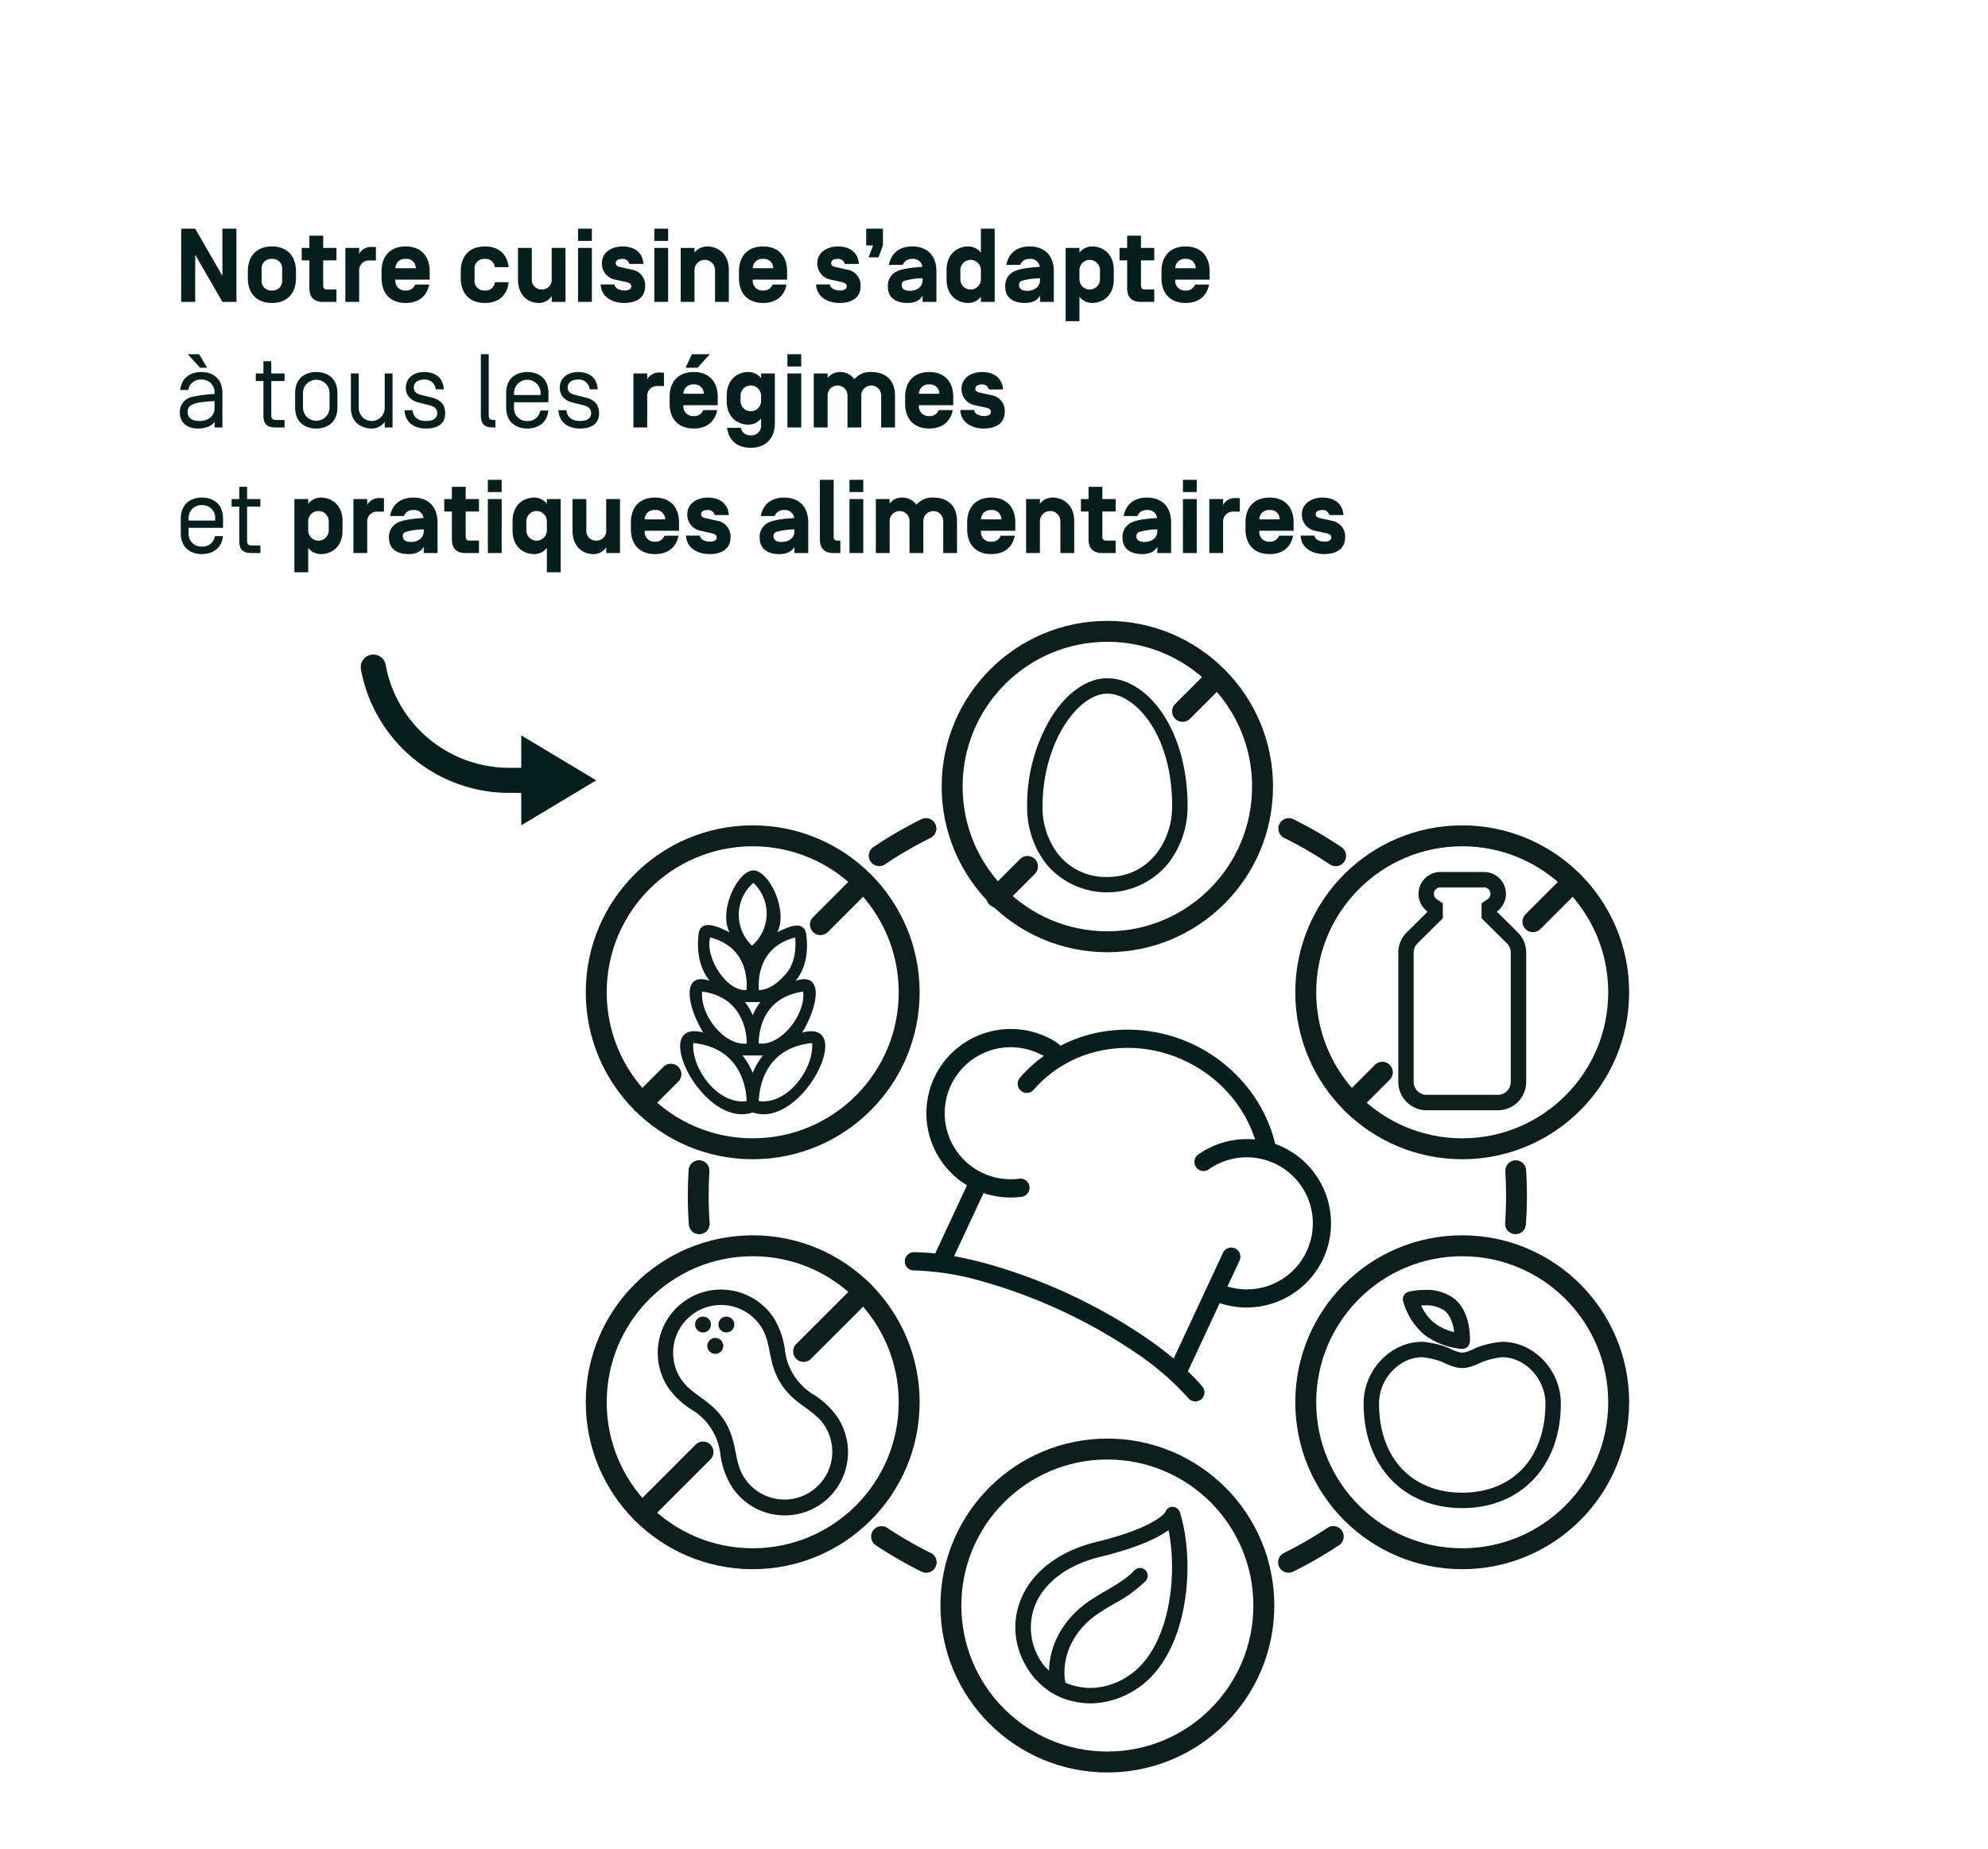 <svg xmlns="http://www.w3.org/2000/svg" xmlns:xlink="http://www.w3.org/1999/xlink" width="570" height="530" viewBox="0 0 570 530">
  <defs>
    <clipPath id="clip-_11_SOL_RESTAU_BUSINESS_05_SUR-MESURE">
      <rect width="570" height="530"/>
    </clipPath>
  </defs>
  <g id="_11_SOL_RESTAU_BUSINESS_05_SUR-MESURE" data-name="11 / SOL / RESTAU BUSINESS / 05 SUR-MESURE" clip-path="url(#clip-_11_SOL_RESTAU_BUSINESS_05_SUR-MESURE)">
    <path id="Tracé_1059" data-name="Tracé 1059" d="M17.79,5H13.77V18.53L5.97,5H1.95V26H5.97V12.47L13.77,26h4.02Zm3.27,14.19c0,4.29,2.46,7.11,6.9,7.11s6.9-2.82,6.9-7.11V17.21c0-4.29-2.46-7.11-6.9-7.11s-6.9,2.82-6.9,7.11Zm9.84.51a2.737,2.737,0,0,1-2.94,3.03,2.737,2.737,0,0,1-2.94-3.03v-3a2.737,2.737,0,0,1,2.94-3.03A2.737,2.737,0,0,1,30.9,16.7Zm12.9,2.73c-.96,0-1.14-.51-1.14-1.23V14.09h3.81V10.52H42.66V7.01H38.7v3.51H36.51v3.57H38.7v7.95c0,2.52,1.2,3.96,3.96,3.96h3.81V22.43Zm9.18-5.31a2.8,2.8,0,0,1,2.94-3h1.86V10.25h-1.2a3.781,3.781,0,0,0-3.6,1.95V10.52H49.02V26h3.96ZM73.2,19.61v-2.4c0-4.29-2.46-7.11-6.9-7.11s-6.9,2.82-6.9,7.11v1.98c0,4.29,2.46,7.11,6.9,7.11,3.84,0,6.12-2.04,6.75-5.28H69.03a2.675,2.675,0,0,1-2.73,1.71,2.737,2.737,0,0,1-2.94-3.03v-.09Zm-6.9-5.94a2.629,2.629,0,0,1,2.91,2.64v.03H63.36v-.03A2.7,2.7,0,0,1,66.3,13.67Zm25.59,6.69a2.626,2.626,0,0,1-2.88,2.37,2.737,2.737,0,0,1-2.94-3.03v-3a2.737,2.737,0,0,1,2.94-3.03,2.665,2.665,0,0,1,2.88,2.37h3.96c-.45-3.69-2.76-5.94-6.84-5.94-4.44,0-6.9,2.82-6.9,7.11v1.98c0,4.29,2.46,7.11,6.9,7.11,4.08,0,6.39-2.25,6.84-5.94Zm13.44,2.07a2.761,2.761,0,0,1-2.85-3V10.52H98.52v9.06c0,4.68,3.03,6.72,5.91,6.72a4.232,4.232,0,0,0,3.75-1.98V26h3.96V10.52h-3.96v8.91A2.761,2.761,0,0,1,105.33,22.43ZM119.7,5h-3.96V8.51h3.96Zm0,5.52h-3.96V26h3.96Zm9.24,15.78c3.21,0,6.03-1.29,6.03-4.77a4.517,4.517,0,0,0-3.75-4.77l-3.48-.78c-.69-.15-1.2-.45-1.2-1.14.03-.72.66-1.17,1.83-1.17a1.92,1.92,0,0,1,2.07,1.44h4.05c-.24-3.51-2.88-5.01-6-5.01-3.18,0-5.91,1.74-5.91,4.77a4.667,4.667,0,0,0,3.81,4.74l3.24.72c.93.21,1.38.6,1.38,1.2,0,1.02-1.17,1.2-1.95,1.2-1.26,0-2.73-.54-2.88-1.74h-3.96C122.37,24.68,125.7,26.3,128.94,26.3ZM141.57,5h-3.96V8.51h3.96Zm0,5.52h-3.96V26h3.96Zm17.4,6.3c0-4.56-3.06-6.72-6.21-6.72a4.593,4.593,0,0,0-3.63,1.77V10.52h-3.96V26h3.96V16.97a2.941,2.941,0,1,1,5.88,0V26h3.96Zm16.71,2.79v-2.4c0-4.29-2.46-7.11-6.9-7.11s-6.9,2.82-6.9,7.11v1.98c0,4.29,2.46,7.11,6.9,7.11,3.84,0,6.12-2.04,6.75-5.28h-4.02a2.675,2.675,0,0,1-2.73,1.71,2.737,2.737,0,0,1-2.94-3.03v-.09Zm-6.9-5.94a2.629,2.629,0,0,1,2.91,2.64v.03h-5.85v-.03A2.7,2.7,0,0,1,168.78,13.67ZM190.71,26.3c3.21,0,6.03-1.29,6.03-4.77a4.517,4.517,0,0,0-3.75-4.77l-3.48-.78c-.69-.15-1.2-.45-1.2-1.14.03-.72.66-1.17,1.83-1.17a1.92,1.92,0,0,1,2.07,1.44h4.05c-.24-3.51-2.88-5.01-6-5.01-3.18,0-5.91,1.74-5.91,4.77a4.667,4.667,0,0,0,3.81,4.74l3.24.72c.93.21,1.38.6,1.38,1.2,0,1.02-1.17,1.2-1.95,1.2-1.26,0-2.73-.54-2.88-1.74h-3.96C184.14,24.68,187.47,26.3,190.71,26.3Zm7.65-16.5h1.98l-1.29,3.42h2.82l1.29-3.42V5h-4.8Zm16.11,6.15c-2.34.15-5.46.45-6.96,1.14a4.491,4.491,0,0,0-2.94,4.62c0,2.88,2.04,4.59,5.64,4.59,2.4,0,3.6-.9,4.32-2.07V26h3.96V17.21c0-4.29-2.46-7.11-6.9-7.11-3.84,0-6.09,2.04-6.72,5.28h3.99a2.675,2.675,0,0,1,2.73-1.71,2.635,2.635,0,0,1,2.88,2.25Zm-5.1,3.99a19.32,19.32,0,0,1,5.16-.72v.51c0,1.95-1.62,3.09-3.66,3.09-1.77,0-2.34-.81-2.34-1.56A1.2,1.2,0,0,1,209.37,19.94ZM231.24,26h3.96V5h-3.96v6.87a4.593,4.593,0,0,0-3.63-1.77c-3.15,0-6.21,2.16-6.21,6.72v2.76c0,4.56,3.06,6.72,6.21,6.72a4.593,4.593,0,0,0,3.63-1.77Zm-5.88-9.03a2.941,2.941,0,1,1,5.88,0v2.46a2.941,2.941,0,1,1-5.88,0Zm22.77-1.02c-2.34.15-5.46.45-6.96,1.14a4.491,4.491,0,0,0-2.94,4.62c0,2.88,2.04,4.59,5.64,4.59,2.4,0,3.6-.9,4.32-2.07V26h3.96V17.21c0-4.29-2.46-7.11-6.9-7.11-3.84,0-6.09,2.04-6.72,5.28h3.99a2.675,2.675,0,0,1,2.73-1.71,2.635,2.635,0,0,1,2.88,2.25Zm-5.1,3.99a19.32,19.32,0,0,1,5.16-.72v.51c0,1.95-1.62,3.09-3.66,3.09-1.77,0-2.34-.81-2.34-1.56A1.2,1.2,0,0,1,243.03,19.94Zm16.47,4.59a4.593,4.593,0,0,0,3.63,1.77c3.15,0,6.21-2.16,6.21-6.72V16.82c0-4.56-3.06-6.72-6.21-6.72a4.593,4.593,0,0,0-3.63,1.77V10.52h-3.96v21h3.96Zm5.88-5.1a2.941,2.941,0,1,1-5.88,0V16.97a2.941,2.941,0,1,1,5.88,0Zm12.9,3c-.96,0-1.14-.51-1.14-1.23V14.09h3.81V10.52h-3.81V7.01h-3.96v3.51h-2.19v3.57h2.19v7.95c0,2.52,1.2,3.96,3.96,3.96h3.81V22.43Zm18.54-2.82v-2.4c0-4.29-2.46-7.11-6.9-7.11s-6.9,2.82-6.9,7.11v1.98c0,4.29,2.46,7.11,6.9,7.11,3.84,0,6.12-2.04,6.75-5.28h-4.02a2.675,2.675,0,0,1-2.73,1.71,2.737,2.737,0,0,1-2.94-3.03v-.09Zm-6.9-5.94a2.629,2.629,0,0,1,2.91,2.64v.03h-5.85v-.03A2.7,2.7,0,0,1,289.92,13.67ZM7.71,48.26a3.521,3.521,0,0,0-3.72,3H1.68c.39-3.84,3.33-5.16,6.03-5.16,2.88,0,6.06,1.5,6.06,6.06V62H11.52V60.41c-.99,1.29-2.7,1.89-4.83,1.89-2.64,0-5.13-1.38-5.13-4.59a4.4,4.4,0,0,1,3.36-4.44,36.065,36.065,0,0,1,6.6-.87v-.27A3.633,3.633,0,0,0,7.71,48.26Zm3.81,6.15c-3.45.24-5.31.45-6.36,1.02a2.148,2.148,0,0,0-1.35,2.22c0,1.41,1.08,2.49,3.36,2.49,2.4,0,4.35-1.29,4.35-3.72ZM7.08,41l2.31,3.87H7.38L3.84,41Zm20.7,7.68h3.81V46.52H27.78V43.01H25.53v3.51H23.34v2.16h2.19v9.63c0,2.64.81,3.69,3.69,3.69h2.37V59.84H29.22c-1.08,0-1.44-.36-1.44-1.35Zm16.71,7.59a3.81,3.81,0,1,1-7.62,0V52.13a3.81,3.81,0,1,1,7.62,0Zm2.25-4.11c0-4.56-3.18-6.06-6.06-6.06s-6.06,1.5-6.06,6.06v4.08c0,4.56,3.18,6.06,6.06,6.06s6.06-1.5,6.06-6.06ZM56.58,62.3a4.619,4.619,0,0,0,3.72-1.89V62h2.25V46.52H60.3v9.75a3.725,3.725,0,1,1-7.44-.09V46.52H50.61v9.81C50.61,60.92,54.03,62.3,56.58,62.3ZM77.25,51.05c-.24-3.45-2.55-4.95-5.67-4.95-2.85,0-5.22,1.65-5.22,4.5,0,2.76,2.13,3.9,3.81,4.29l3.03.75c1.71.45,2.16,1.29,2.16,2.28-.03,1.35-1.02,2.22-3.18,2.22-2.07,0-3.69-.9-3.9-3.09H65.97c.24,3.72,2.97,5.25,6.21,5.25,3.15,0,5.46-1.26,5.46-4.32,0-2.85-1.62-4.02-3.96-4.59l-2.91-.72c-1.29-.33-2.13-.87-2.13-2.16,0-1.41,1.23-2.25,2.91-2.25a3.091,3.091,0,0,1,3.39,2.79ZM90.12,41H87.87V58.31c0,2.64.81,3.69,3.69,3.69h.48V59.84h-.48c-1.08,0-1.44-.36-1.44-1.35Zm11.07,19.14a3.633,3.633,0,0,1-3.81-3.87v-1.5h9.87V52.16c0-4.56-3.18-6.06-6.06-6.06s-6.06,1.5-6.06,6.06v4.08c0,4.56,3.18,6.06,6.06,6.06,2.7,0,5.64-1.32,6.03-5.16h-2.31A3.521,3.521,0,0,1,101.19,60.14ZM105,52.7H97.38v-.57a3.81,3.81,0,1,1,7.62,0Zm16.38-1.65c-.24-3.45-2.55-4.95-5.67-4.95-2.85,0-5.22,1.65-5.22,4.5,0,2.76,2.13,3.9,3.81,4.29l3.03.75c1.71.45,2.16,1.29,2.16,2.28-.03,1.35-1.02,2.22-3.18,2.22-2.07,0-3.69-.9-3.9-3.09H110.1c.24,3.72,2.97,5.25,6.21,5.25,3.15,0,5.46-1.26,5.46-4.32,0-2.85-1.62-4.02-3.96-4.59l-2.91-.72c-1.29-.33-2.13-.87-2.13-2.16,0-1.41,1.23-2.25,2.91-2.25a3.091,3.091,0,0,1,3.39,2.79Zm14.19,2.07a2.8,2.8,0,0,1,2.94-3h1.86V46.25h-1.2a3.781,3.781,0,0,0-3.6,1.95V46.52h-3.96V62h3.96Zm20.22,2.49v-2.4c0-4.29-2.46-7.11-6.9-7.11s-6.9,2.82-6.9,7.11v1.98c0,4.29,2.46,7.11,6.9,7.11,3.84,0,6.12-2.04,6.75-5.28h-4.02a2.675,2.675,0,0,1-2.73,1.71,2.737,2.737,0,0,1-2.94-3.03v-.09Zm-6.9-5.94a2.629,2.629,0,0,1,2.91,2.64v.03h-5.85v-.03A2.7,2.7,0,0,1,148.89,49.67ZM148.38,41l-1.8,3.87H150L153.54,41Zm10.08,21.09c.48,3.57,2.82,5.73,6.81,5.73,4.44,0,6.9-2.82,6.9-7.11V46.52h-3.96v1.35a4.593,4.593,0,0,0-3.63-1.77c-3.15,0-6.21,2.16-6.21,6.72v1.65c0,4.56,3.06,6.72,6.21,6.72a4.593,4.593,0,0,0,3.63-1.77v1.8a2.737,2.737,0,0,1-2.94,3.03,2.662,2.662,0,0,1-2.85-2.16Zm3.87-9.12a2.941,2.941,0,1,1,5.88,0v1.35a2.941,2.941,0,1,1-5.88,0ZM179.73,41h-3.96v3.51h3.96Zm0,5.52h-3.96V62h3.96Zm17.22,6.45a2.854,2.854,0,1,1,5.7,0V62h3.96V52.82c0-4.56-2.88-6.72-6.81-6.72a5.916,5.916,0,0,0-4.83,2.04,4.94,4.94,0,0,0-4.17-2.04,4.436,4.436,0,0,0-3.51,1.71V46.52h-3.96V62h3.96V52.97a2.854,2.854,0,1,1,5.7,0V62h3.96Zm26.37,2.64v-2.4c0-4.29-2.46-7.11-6.9-7.11s-6.9,2.82-6.9,7.11v1.98c0,4.29,2.46,7.11,6.9,7.11,3.84,0,6.12-2.04,6.75-5.28h-4.02a2.675,2.675,0,0,1-2.73,1.71,2.737,2.737,0,0,1-2.94-3.03v-.09Zm-6.9-5.94a2.629,2.629,0,0,1,2.91,2.64v.03h-5.85v-.03A2.7,2.7,0,0,1,216.42,49.67ZM232.05,62.3c3.21,0,6.03-1.29,6.03-4.77a4.517,4.517,0,0,0-3.75-4.77l-3.48-.78c-.69-.15-1.2-.45-1.2-1.14.03-.72.66-1.17,1.83-1.17a1.92,1.92,0,0,1,2.07,1.44h4.05c-.24-3.51-2.88-5.01-6-5.01-3.18,0-5.91,1.74-5.91,4.77a4.667,4.667,0,0,0,3.81,4.74l3.24.72c.93.21,1.38.6,1.38,1.2,0,1.02-1.17,1.2-1.95,1.2-1.26,0-2.73-.54-2.88-1.74h-3.96C225.48,60.68,228.81,62.3,232.05,62.3ZM7.89,96.14a3.633,3.633,0,0,1-3.81-3.87v-1.5h9.87V88.16c0-4.56-3.18-6.06-6.06-6.06s-6.06,1.5-6.06,6.06v4.08c0,4.56,3.18,6.06,6.06,6.06,2.7,0,5.64-1.32,6.03-5.16H11.61A3.521,3.521,0,0,1,7.89,96.14ZM11.7,88.7H4.08v-.57a3.633,3.633,0,0,1,3.81-3.87,3.633,3.633,0,0,1,3.81,3.87Zm9.15-4.02h3.81V82.52H20.85V79.01H18.6v3.51H16.41v2.16H18.6v9.63c0,2.64.81,3.69,3.69,3.69h2.37V95.84H22.29c-1.08,0-1.44-.36-1.44-1.35ZM38.37,96.53A4.593,4.593,0,0,0,42,98.3c3.15,0,6.21-2.16,6.21-6.72V88.82c0-4.56-3.06-6.72-6.21-6.72a4.593,4.593,0,0,0-3.63,1.77V82.52H34.41v21h3.96Zm5.88-5.1a2.941,2.941,0,1,1-5.88,0V88.97a2.941,2.941,0,1,1,5.88,0Zm11.04-2.31a2.8,2.8,0,0,1,2.94-3h1.86V82.25h-1.2a3.781,3.781,0,0,0-3.6,1.95V82.52H51.33V98h3.96Zm16.14-1.17c-2.34.15-5.46.45-6.96,1.14a4.491,4.491,0,0,0-2.94,4.62c0,2.88,2.04,4.59,5.64,4.59,2.4,0,3.6-.9,4.32-2.07V98h3.96V89.21c0-4.29-2.46-7.11-6.9-7.11-3.84,0-6.09,2.04-6.72,5.28h3.99a2.675,2.675,0,0,1,2.73-1.71,2.635,2.635,0,0,1,2.88,2.25Zm-5.1,3.99a19.32,19.32,0,0,1,5.16-.72v.51c0,1.95-1.62,3.09-3.66,3.09-1.77,0-2.34-.81-2.34-1.56A1.2,1.2,0,0,1,66.33,91.94Zm18.33,2.49c-.96,0-1.14-.51-1.14-1.23V86.09h3.81V82.52H83.52V79.01H79.56v3.51H77.37v3.57h2.19v7.95c0,2.52,1.2,3.96,3.96,3.96h3.81V94.43ZM93.84,77H89.88v3.51h3.96Zm0,5.52H89.88V98h3.96Zm12.96,21h3.96v-21H106.8v1.35a4.593,4.593,0,0,0-3.63-1.77c-3.15,0-6.21,2.16-6.21,6.72v2.76c0,4.56,3.06,6.72,6.21,6.72a4.593,4.593,0,0,0,3.63-1.77Zm-5.88-14.55a2.941,2.941,0,1,1,5.88,0v2.46a2.941,2.941,0,1,1-5.88,0Zm20.04,5.46a2.761,2.761,0,0,1-2.85-3V82.52h-3.96v9.06c0,4.68,3.03,6.72,5.91,6.72a4.232,4.232,0,0,0,3.75-1.98V98h3.96V82.52h-3.96v8.91A2.761,2.761,0,0,1,120.96,94.43Zm23.73-2.82v-2.4c0-4.29-2.46-7.11-6.9-7.11s-6.9,2.82-6.9,7.11v1.98c0,4.29,2.46,7.11,6.9,7.11,3.84,0,6.12-2.04,6.75-5.28h-4.02a2.675,2.675,0,0,1-2.73,1.71,2.737,2.737,0,0,1-2.94-3.03v-.09Zm-6.9-5.94a2.629,2.629,0,0,1,2.91,2.64v.03h-5.85v-.03A2.7,2.7,0,0,1,137.79,85.67ZM153.42,98.3c3.21,0,6.03-1.29,6.03-4.77a4.517,4.517,0,0,0-3.75-4.77l-3.48-.78c-.69-.15-1.2-.45-1.2-1.14.03-.72.66-1.17,1.83-1.17a1.92,1.92,0,0,1,2.07,1.44h4.05c-.24-3.51-2.88-5.01-6-5.01-3.18,0-5.91,1.74-5.91,4.77a4.667,4.667,0,0,0,3.81,4.74l3.24.72c.93.21,1.38.6,1.38,1.2,0,1.02-1.17,1.2-1.95,1.2-1.26,0-2.73-.54-2.88-1.74H146.7C146.85,96.68,150.18,98.3,153.42,98.3Zm24.3-10.35c-2.34.15-5.46.45-6.96,1.14a4.491,4.491,0,0,0-2.94,4.62c0,2.88,2.04,4.59,5.64,4.59,2.4,0,3.6-.9,4.32-2.07V98h3.96V89.21c0-4.29-2.46-7.11-6.9-7.11-3.84,0-6.09,2.04-6.72,5.28h3.99a2.675,2.675,0,0,1,2.73-1.71,2.635,2.635,0,0,1,2.88,2.25Zm-5.1,3.99a19.321,19.321,0,0,1,5.16-.72v.51c0,1.95-1.62,3.09-3.66,3.09-1.77,0-2.34-.81-2.34-1.56A1.2,1.2,0,0,1,172.62,91.94Zm17.55,2.49c-.96,0-1.14-.51-1.14-1.23V77h-3.96V94.04c0,2.52,1.2,3.96,3.96,3.96h1.92V94.43ZM197.52,77h-3.96v3.51h3.96Zm0,5.52h-3.96V98h3.96Zm17.22,6.45a2.854,2.854,0,1,1,5.7,0V98h3.96V88.82c0-4.56-2.88-6.72-6.81-6.72a5.916,5.916,0,0,0-4.83,2.04,4.94,4.94,0,0,0-4.17-2.04,4.436,4.436,0,0,0-3.51,1.71V82.52h-3.96V98h3.96V88.97a2.854,2.854,0,1,1,5.7,0V98h3.96Zm26.37,2.64v-2.4c0-4.29-2.46-7.11-6.9-7.11s-6.9,2.82-6.9,7.11v1.98c0,4.29,2.46,7.11,6.9,7.11,3.84,0,6.12-2.04,6.75-5.28h-4.02a2.675,2.675,0,0,1-2.73,1.71,2.737,2.737,0,0,1-2.94-3.03v-.09Zm-6.9-5.94a2.629,2.629,0,0,1,2.91,2.64v.03h-5.85v-.03A2.7,2.7,0,0,1,234.21,85.67ZM258,88.82c0-4.56-3.06-6.72-6.21-6.72a4.593,4.593,0,0,0-3.63,1.77V82.52H244.2V98h3.96V88.97a2.941,2.941,0,1,1,5.88,0V98H258Zm9.21,5.61c-.96,0-1.14-.51-1.14-1.23V86.09h3.81V82.52h-3.81V79.01h-3.96v3.51h-2.19v3.57h2.19v7.95c0,2.52,1.2,3.96,3.96,3.96h3.81V94.43Zm14.55-6.48c-2.34.15-5.46.45-6.96,1.14a4.491,4.491,0,0,0-2.94,4.62c0,2.88,2.04,4.59,5.64,4.59,2.4,0,3.6-.9,4.32-2.07V98h3.96V89.21c0-4.29-2.46-7.11-6.9-7.11-3.84,0-6.09,2.04-6.72,5.28h3.99a2.675,2.675,0,0,1,2.73-1.71,2.635,2.635,0,0,1,2.88,2.25Zm-5.1,3.99a19.321,19.321,0,0,1,5.16-.72v.51c0,1.95-1.62,3.09-3.66,3.09-1.77,0-2.34-.81-2.34-1.56A1.2,1.2,0,0,1,276.66,91.94ZM293.13,77h-3.96v3.51h3.96Zm0,5.52h-3.96V98h3.96Zm7.56,6.6a2.8,2.8,0,0,1,2.94-3h1.86V82.25h-1.2a3.781,3.781,0,0,0-3.6,1.95V82.52h-3.96V98h3.96Zm20.22,2.49v-2.4c0-4.29-2.46-7.11-6.9-7.11s-6.9,2.82-6.9,7.11v1.98c0,4.29,2.46,7.11,6.9,7.11,3.84,0,6.12-2.04,6.75-5.28h-4.02a2.675,2.675,0,0,1-2.73,1.71,2.737,2.737,0,0,1-2.94-3.03v-.09Zm-6.9-5.94a2.629,2.629,0,0,1,2.91,2.64v.03h-5.85v-.03A2.7,2.7,0,0,1,314.01,85.67ZM329.64,98.3c3.21,0,6.03-1.29,6.03-4.77a4.517,4.517,0,0,0-3.75-4.77l-3.48-.78c-.69-.15-1.2-.45-1.2-1.14.03-.72.66-1.17,1.83-1.17a1.92,1.92,0,0,1,2.07,1.44h4.05c-.24-3.51-2.88-5.01-6-5.01-3.18,0-5.91,1.74-5.91,4.77a4.667,4.667,0,0,0,3.81,4.74l3.24.72c.93.21,1.38.6,1.38,1.2,0,1.02-1.17,1.2-1.95,1.2-1.26,0-2.73-.54-2.88-1.74h-3.96C323.07,96.68,326.4,98.3,329.64,98.3Z" transform="translate(50 60.556)" fill="#061f1c"/>
    <g id="Group_1501" data-name="Group 1501" transform="translate(-875.209 -765.327)">
      <path id="Tracé_173" data-name="Tracé 173" d="M910.295,928.512a3.559,3.559,0,0,0-.6,2.672,43.2,43.2,0,0,0,42.465,35.457l3.5.005v9.3l21.507-12.9-21.507-12.9v9.308l-3.505-.005a36,36,0,0,1-35.38-29.554,3.563,3.563,0,0,0-3.5-2.906h-.026a3.637,3.637,0,0,0-.633.053A3.552,3.552,0,0,0,910.295,928.512Z" transform="translate(69 26)" fill="#061f1c"/>
    </g>
    <g id="Groupe_155" data-name="Groupe 155">
      <g id="Groupe_123" data-name="Groupe 123" transform="translate(374.385 239.625)">
        <circle id="Ellipse_66" data-name="Ellipse 66" cx="44.862" cy="44.862" r="44.862" fill="none" stroke="#0d1e1c" stroke-linecap="round" stroke-linejoin="round" stroke-width="6"/>
        <line id="Ligne_69" data-name="Ligne 69" y1="8.813" x2="8.813" transform="translate(13.153 67.782)" fill="none" stroke="#0d1e1c" stroke-linecap="round" stroke-linejoin="round" stroke-width="6"/>
        <line id="Ligne_70" data-name="Ligne 70" y1="11.467" x2="11.467" transform="translate(65.129 13.151)" fill="none" stroke="#0d1e1c" stroke-linecap="round" stroke-linejoin="round" stroke-width="6"/>
      </g>
      <path id="Tracé_772" data-name="Tracé 772" d="M2034.381,2747.524l-6.006-5.966V2741a5.766,5.766,0,0,0-3.2-10.562h-12.533a5.766,5.766,0,0,0-3.2,10.562v.561l-6.006,5.966a7.629,7.629,0,0,0-2.361,5.5v37.108a7.619,7.619,0,0,0,7.611,7.61h20.453a7.62,7.62,0,0,0,7.611-7.61V2753.02A7.633,7.633,0,0,0,2034.381,2747.524Zm-1.057,42.6a4.2,4.2,0,0,1-4.193,4.192h-20.453a4.2,4.2,0,0,1-4.193-4.192V2753.02a4.2,4.2,0,0,1,1.3-3.024l7.064-7.015v-3.808l-1.515-1.014a2.349,2.349,0,0,1,1.3-4.305h12.533a2.349,2.349,0,0,1,1.3,4.305l-1.515,1.014v3.808l7.016,6.968a4.248,4.248,0,0,1,1.352,3.071Z" transform="translate(-1599.657 -2479.94)" fill="#0d1e1c" stroke="#0d1e1c" stroke-width="1"/>
      <g id="Groupe_125" data-name="Groupe 125" transform="translate(391.476 370.316)">
        <path id="Tracé_773" data-name="Tracé 773" d="M2028.642,2888.058a26.717,26.717,0,0,0-6.913,1.544l-.167.07c-2.048.985-3.284,1.485-4.349,1.485s-2.3-.5-4.349-1.485l-.167-.07a26.709,26.709,0,0,0-6.913-1.544c-8.859,0-16.343,7.875-16.343,17.2,0,17.634,11.161,29.481,27.772,29.481s27.772-11.847,27.772-29.481C2044.985,2895.933,2037.5,2888.058,2028.642,2888.058Zm-11.429,43.26c-14.794,0-24.354-10.23-24.354-26.063,0-7.341,6.04-13.779,12.925-13.779a23.405,23.405,0,0,1,5.685,1.318c2.465,1.182,4.04,1.782,5.744,1.782s3.279-.6,5.745-1.782a23.4,23.4,0,0,1,5.684-1.318c6.886,0,12.924,6.439,12.924,13.779C2041.567,2921.088,2032.008,2931.318,2017.213,2931.318Z" transform="translate(-1989.441 -2873.188)" fill="#0d1e1c" stroke="#0d1e1c" stroke-width="1"/>
        <path id="Tracé_774" data-name="Tracé 774" d="M2008.546,2882.578a19.98,19.98,0,0,0,10.5,3.98l.088,0a1.709,1.709,0,0,0,1.7-1.6c.021-.327.454-8.034-4.262-11.871a12.488,12.488,0,0,0-8.079-2.433,21.3,21.3,0,0,0-4.573.493,1.708,1.708,0,0,0-1.259,2.053A18.836,18.836,0,0,0,2008.546,2882.578Zm-.048-8.5a9.614,9.614,0,0,1,5.923,1.667c2.19,1.782,2.8,5.067,2.964,7.139a15.645,15.645,0,0,1-6.682-2.955,14.744,14.744,0,0,1-4.1-5.75A18.29,18.29,0,0,1,2008.5,2874.075Z" transform="translate(-1991.358 -2870.657)" fill="#0d1e1c" stroke="#0d1e1c" stroke-width="1"/>
      </g>
      <circle id="Ellipse_67" data-name="Ellipse 67" cx="44.862" cy="44.862" r="44.862" transform="translate(374.385 357.156)" fill="none" stroke="#0d1e1c" stroke-linecap="round" stroke-linejoin="round" stroke-width="6"/>
      <circle id="Ellipse_68" data-name="Ellipse 68" cx="44.5" cy="44.5" r="44.5" transform="translate(273 181)" fill="none" stroke="#0d1e1c" stroke-linecap="round" stroke-linejoin="round" stroke-width="6"/>
      <line id="Ligne_71" data-name="Ligne 71" y1="8.813" x2="8.813" transform="translate(285.795 248.407)" fill="none" stroke="#0d1e1c" stroke-linecap="round" stroke-linejoin="round" stroke-width="6"/>
      <line id="Ligne_72" data-name="Ligne 72" y1="9.449" x2="9.433" transform="translate(339.067 194.5)" fill="none" stroke="#0d1e1c" stroke-linecap="round" stroke-linejoin="round" stroke-width="6"/>
      <path id="Tracé_775" data-name="Tracé 775" d="M1899.046,2665.437c-5.626,0-11.368,4.046-15.753,11.1a48.215,48.215,0,0,0-6.747,25.17,25.76,25.76,0,0,0,5.578,16.416,22.216,22.216,0,0,0,33.752-.134,26,26,0,0,0,5.671-16.282C1921.547,2679.3,1909.867,2665.437,1899.046,2665.437Zm0,56.971a17.861,17.861,0,0,1-14.285-6.458,22.339,22.339,0,0,1-4.8-14.241c0-18.5,10.258-32.854,19.082-32.854,8,0,19.083,11.417,19.083,32.854C1918.129,2711.743,1911.441,2722.408,1899.046,2722.408Z" transform="translate(-1581.541 -2470.485)" fill="#0d1e1c" stroke="#0d1e1c" stroke-width="1"/>
      <g id="Groupe_129" data-name="Groupe 129" transform="translate(291.62 432.493)">
        <path id="Tracé_776" data-name="Tracé 776" d="M1917.121,2943.419a1.587,1.587,0,0,0-1.548,1.216c-.307.5-3.357,4.758-20.177,8.859-11.11,2.708-19.051,9.118-21.788,17.584-2.316,7.162-.654,14.774,4.559,20.883a1.609,1.609,0,0,0,.407.339,19.022,19.022,0,0,0,10.353,5.931,21.135,21.135,0,0,0,4.738.543h0a23.708,23.708,0,0,0,12.753-3.961c6.67-4.22,11.453-12.468,13.469-23.223,1.706-9.107,1.306-19.149-1.071-26.863A1.791,1.791,0,0,0,1917.121,2943.419Zm-12.532,48.505a20.344,20.344,0,0,1-10.924,3.432h0a17.886,17.886,0,0,1-4.019-.466,15.5,15.5,0,0,1-3.656-1.226c-.407-1.867-1.548-9.663,5.506-17.145,2.48-2.631,5.472-4.374,8.64-6.22a38.08,38.08,0,0,0,8.944-6.465,1.709,1.709,0,1,0-2.49-2.342c-2.268,2.411-5.138,4.082-8.175,5.854-3.239,1.887-6.588,3.837-9.407,6.828-5.989,6.352-6.909,12.921-6.754,16.966a15.512,15.512,0,0,1-1.446-1.478,1.7,1.7,0,0,0-.394-.343,18.077,18.077,0,0,1-3.554-17.189c2.364-7.312,9.415-12.895,19.346-15.315,11.739-2.862,17.4-5.9,20.128-8.086C1919.428,2962.73,1916.746,2984.233,1904.589,2991.924Z" transform="translate(-1872.586 -2943.418)" fill="#0d1e1c" stroke="#0d1e1c" stroke-width="1"/>
      </g>
      <circle id="Ellipse_69" data-name="Ellipse 69" cx="44.862" cy="44.862" r="44.862" transform="translate(272.642 415.434)" fill="none" stroke="#0d1e1c" stroke-linecap="round" stroke-linejoin="round" stroke-width="6"/>
      <g id="Groupe_131" data-name="Groupe 131" transform="translate(170.954 357.156)">
        <circle id="Ellipse_70" data-name="Ellipse 70" cx="44.862" cy="44.862" r="44.862" fill="none" stroke="#0d1e1c" stroke-linecap="round" stroke-linejoin="round" stroke-width="6"/>
        <line id="Ligne_73" data-name="Ligne 73" y1="17.464" x2="17.464" transform="translate(13.153 59.131)" fill="none" stroke="#0d1e1c" stroke-linecap="round" stroke-linejoin="round" stroke-width="6"/>
        <line id="Ligne_74" data-name="Ligne 74" y1="17.141" x2="17.141" transform="translate(59.455 13.151)" fill="none" stroke="#0d1e1c" stroke-linecap="round" stroke-linejoin="round" stroke-width="6"/>
      </g>
      <g id="Groupe_132" data-name="Groupe 132" transform="translate(189.093 370.21)">
        <circle id="Ellipse_71" data-name="Ellipse 71" cx="2.282" cy="2.282" r="2.282" transform="translate(10.195 7.243)" fill="#0d1e1c"/>
        <circle id="Ellipse_72" data-name="Ellipse 72" cx="2.282" cy="2.282" r="2.282" transform="translate(16.888 7.243)" fill="#0d1e1c"/>
        <path id="Tracé_777" data-name="Tracé 777" d="M1770.935,2886.175a2.282,2.282,0,1,0,2.282,2.281A2.282,2.282,0,0,0,1770.935,2886.175Z" transform="translate(-1754.939 -2872.808)" fill="#0d1e1c"/>
        <path id="Tracé_778" data-name="Tracé 778" d="M1803.237,2906.936a23.153,23.153,0,0,0-6.5-6.237,17.7,17.7,0,0,1-8.7-13.556,23.159,23.159,0,0,0-2.966-8.5,17.634,17.634,0,0,0-29.678,19.054,23.155,23.155,0,0,0,6.5,6.235,17.7,17.7,0,0,1,8.7,13.558,23.2,23.2,0,0,0,3,8.552,17.634,17.634,0,1,0,29.646-19.1Zm-7.127,21.54a14.216,14.216,0,0,1-19.643-4.282l-.032-.05c-3.122-4.865-1.85-10.356-5.685-16.329s-9.357-7.1-12.48-11.967a14.216,14.216,0,0,1,23.926-15.361c3.123,4.865,1.851,10.355,5.686,16.329s9.356,7.1,12.479,11.967l.033.051A14.217,14.217,0,0,1,1796.11,2928.476Z" transform="translate(-1752.604 -2870.532)" fill="#0d1e1c" stroke="#0d1e1c" stroke-width="1"/>
      </g>
      <circle id="Ellipse_73" data-name="Ellipse 73" cx="44.862" cy="44.862" r="44.862" transform="translate(170.954 239.625)" fill="none" stroke="#0d1e1c" stroke-linecap="round" stroke-linejoin="round" stroke-width="6"/>
      <path id="Tracé_779" data-name="Tracé 779" d="M1794.528,2775.8c5.025-8.412,5.938-17.485-1.9-14.834,4.469-5.218,3.122-12.97,2.96-13.816-.962-3.792-5.8-1.255-8.232-.092,3.2-5.89-2.13-17.561-6.827-17.77-4.7.209-10.025,11.879-6.826,17.77-2.111-.968-7.762-4.143-8.808-.006-.161.845-1.334,8.7,3.134,13.914-7.832-2.649-6.923,6.417-1.9,14.834-15.774-4.216-.134,27.855,14.2,22.9C1794.532,2803.7,1810.371,2771.639,1794.528,2775.8Zm.287-11.756c.648,6.115-5.277,14.216-11.2,14.906-.5,0-1.031.017-1.564.013C1782.108,2775.062,1783.333,2765.764,1794.815,2764.045Zm-14.479,6.815a17.449,17.449,0,0,0-2.213-3.812c.805.047,2.35,0,3.173.016.42.01.837.012,1.254-.016A17.482,17.482,0,0,0,1780.336,2770.86Zm12.175-22.318c.183,2,.294,6.909-2.448,10.174-2.7,3.215-5.3,4.83-7.941,4.931C1781.883,2760.889,1781.849,2751.29,1792.511,2748.542Zm-11.974-15.655a12.135,12.135,0,0,1-.4,18A12.135,12.135,0,0,1,1780.538,2732.887Zm-12.376,15.655c10.7,2.756,10.628,12.408,10.392,15.105C1772.385,2763.944,1766.55,2753.585,1768.162,2748.542Zm-2.3,15.51c11.194,1.554,12.631,10.964,12.78,14.369-.01.2-.016.38-.021.543C1771.977,2779.6,1765.133,2770.454,1765.857,2764.052Zm-2.552,14.768c14.013,1.408,15.21,13.586,15.289,16.633C1770.322,2796.615,1762.719,2786.056,1763.3,2778.819Zm14.1,3.553c.114,0,5.655,0,5.766,0h.09a20.078,20.078,0,0,0-2.928,5A20.048,20.048,0,0,0,1777.409,2782.372Zm4.672,13.08c.08-3.073,1.286-15.257,15.288-16.637C1797.944,2786.084,1790.354,2796.6,1782.08,2795.453Z" transform="translate(-1564.519 -2479.774)" fill="#0d1e1c"/>
      <line id="Ligne_75" data-name="Ligne 75" y1="8.251" x2="8.251" transform="translate(184.107 307.969)" fill="none" stroke="#0d1e1c" stroke-linecap="round" stroke-linejoin="round" stroke-width="6"/>
      <line id="Ligne_76" data-name="Ligne 76" y1="12.316" x2="12.316" transform="translate(235.235 252.776)" fill="none" stroke="#0d1e1c" stroke-linecap="round" stroke-linejoin="round" stroke-width="6"/>
      <path id="Tracé_780" data-name="Tracé 780" d="M2039.821,2845.286c.185-2.691.286-5.4.286-8.142,0-2.375-.079-4.731-.218-7.071" transform="translate(-1605.295 -2494.437)" fill="none" stroke="#0d1e1c" stroke-linecap="round" stroke-linejoin="round" stroke-width="5.974"/>
      <path id="Tracé_781" data-name="Tracé 781" d="M1963.662,2960.2a117.021,117.021,0,0,0,12.838-7.4" transform="translate(-1594.215 -2512.291)" fill="none" stroke="#0d1e1c" stroke-linecap="round" stroke-linejoin="round" stroke-width="5.974"/>
      <path id="Tracé_782" data-name="Tracé 782" d="M1827.107,2952.829a117.043,117.043,0,0,0,12.805,7.374" transform="translate(-1574.349 -2512.295)" fill="none" stroke="#0d1e1c" stroke-linecap="round" stroke-linejoin="round" stroke-width="5.974"/>
      <path id="Tracé_783" data-name="Tracé 783" d="M1765.818,2830.055c-.14,2.345-.22,4.707-.22,7.087,0,2.743.1,5.461.287,8.157" transform="translate(-1565.401 -2494.434)" fill="none" stroke="#0d1e1c" stroke-linecap="round" stroke-linejoin="round" stroke-width="5.974"/>
      <path id="Tracé_784" data-name="Tracé 784" d="M1839.721,2715.282a117.14,117.14,0,0,0-13.4,7.781" transform="translate(-1574.234 -2477.737)" fill="none" stroke="#0d1e1c" stroke-linecap="round" stroke-linejoin="round" stroke-width="5.974"/>
      <path id="Tracé_785" data-name="Tracé 785" d="M1977.188,2723.085a116.97,116.97,0,0,0-13.437-7.8" transform="translate(-1594.228 -2477.737)" fill="none" stroke="#0d1e1c" stroke-linecap="round" stroke-linejoin="round" stroke-width="5.974"/>
      <path id="Tracé_288" data-name="Tracé 288" d="M546.639,160.785a24.193,24.193,0,0,0-11.664-32.123c-.55-.256-1.121-.5-1.7-.714l-.367-.139-.1-.38a41.38,41.38,0,0,0-7.924-15.9,43.949,43.949,0,0,0-42.437-15.727,41.024,41.024,0,0,0-10.638,3.61l-.428.214-.374-.3A16.807,16.807,0,0,0,467.29,97.1a24.27,24.27,0,0,0-30.549,8.812,24.169,24.169,0,0,0,7.229,33.41l.55.355-9.108,19.534-.53-.053c-1.963-.194-3.831-.3-5.55-.3h-.012a2.616,2.616,0,0,0-.328,5.212l.331.01a77.678,77.678,0,0,1,19.443,3.082,152.536,152.536,0,0,1,44.362,20.669,78.385,78.385,0,0,1,14.853,12.86,2.631,2.631,0,0,0,3.73.316,2.61,2.61,0,0,0,.26-3.683c-1.1-1.294-2.345-2.624-3.717-3.96l-.382-.371,9.113-19.54.625.192A24.261,24.261,0,0,0,546.639,160.785Zm-42.852,28.563-.747-.612c-2.116-1.733-4.444-3.483-6.922-5.2a157,157,0,0,0-45.981-21.422c-2.869-.781-5.682-1.434-8.355-1.938l-.948-.18,8.445-18.1.624.193a24.313,24.313,0,0,0,10.281.884,2.621,2.621,0,0,0,1.261-4.675,2.588,2.588,0,0,0-1.936-.523,18.923,18.923,0,1,1,5.546-35.918l1.507.706-.983.75a38.826,38.826,0,0,0-5.843,5.494,2.617,2.617,0,1,0,3.962,3.418,34.813,34.813,0,0,1,19.759-11.274,38.139,38.139,0,0,1,23.463,2.987,38.972,38.972,0,0,1,13.891,10.876,36.659,36.659,0,0,1,5.944,10.639l.379,1.06-1.124-.059a24.239,24.239,0,0,0-15.108,4.341,2.609,2.609,0,1,0,3,4.267,18.934,18.934,0,1,1,6.178,33.864l-.877-.224,3.49-7.483a2.624,2.624,0,1,0-4.795-2.135Z" transform="translate(-167.274 200.15)" fill="#061f1c" fill-rule="evenodd"/>
    </g>
  </g>
</svg>

